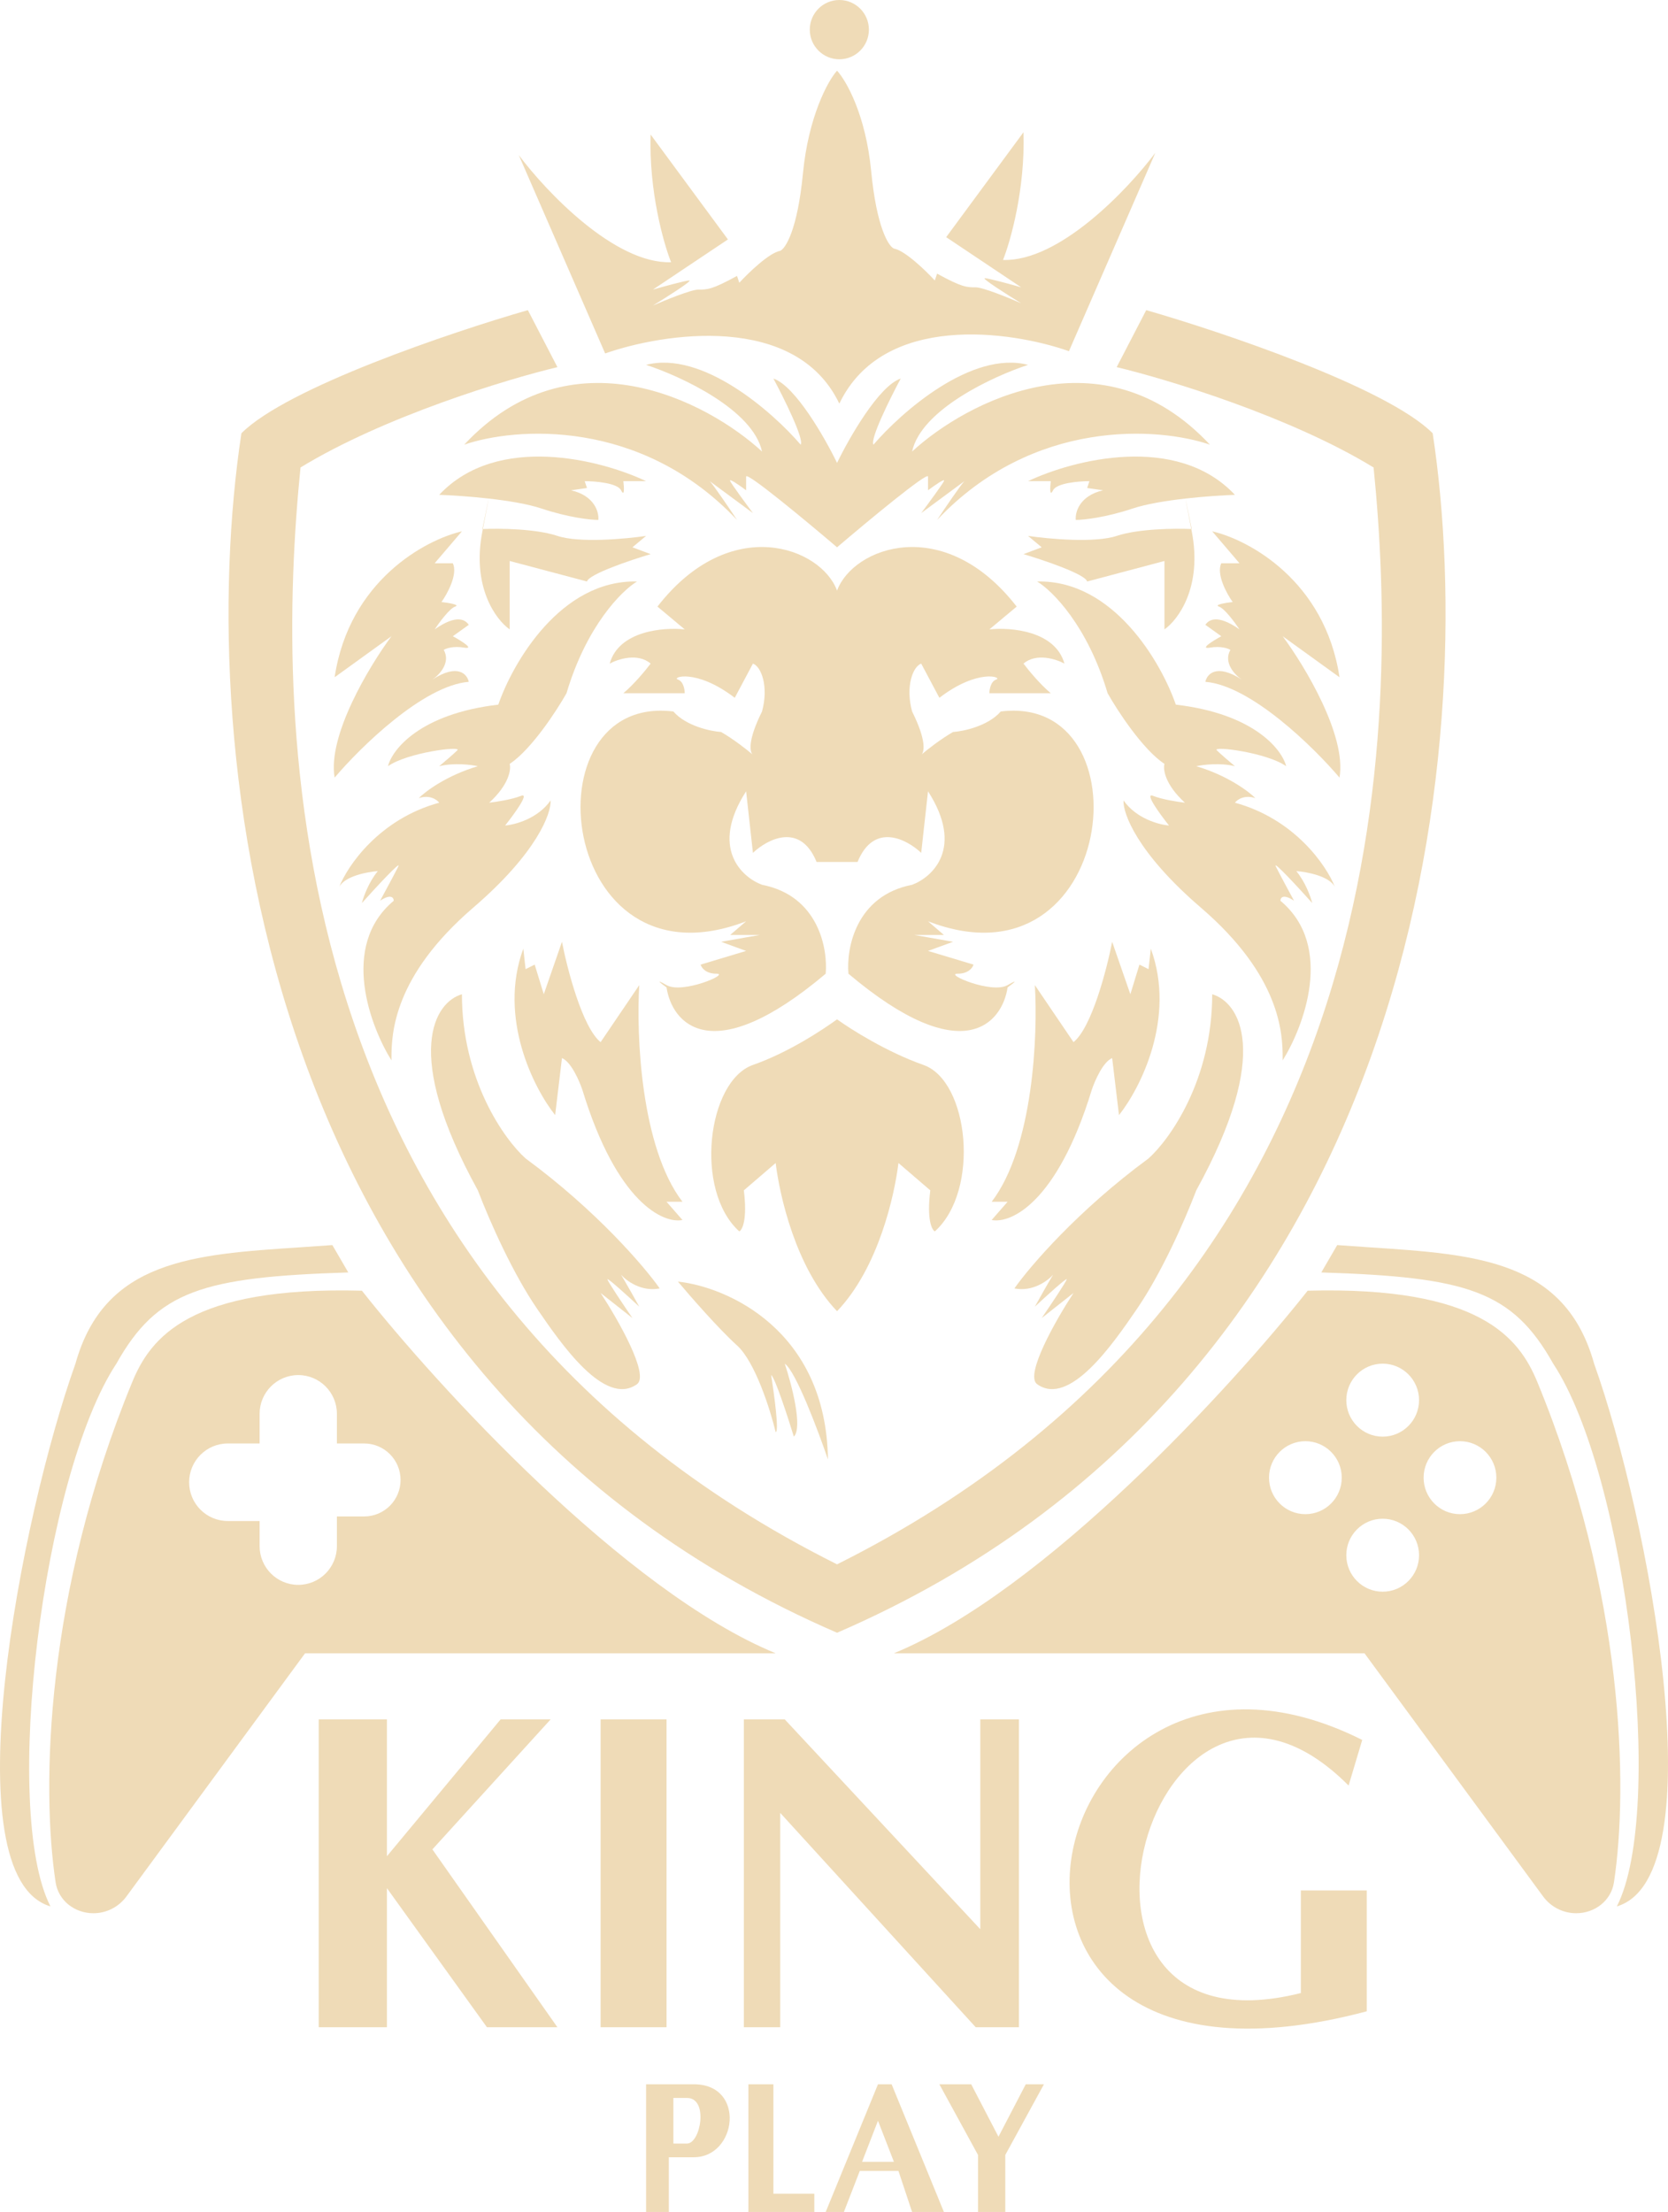 <?xml version="1.0" encoding="UTF-8"?> <svg xmlns="http://www.w3.org/2000/svg" width="258" height="342" viewBox="0 0 258 342" fill="none"> <path fill-rule="evenodd" clip-rule="evenodd" d="M210.704 269.017L208.595 276.069C178.352 245.747 157.606 319.083 201.21 308.153V292.287H211.407V310.975C141.078 329.66 160.066 243.631 210.704 269.017ZM49.298 313.442V265.844H59.847V286.998L77.43 265.844H85.166L66.88 285.94L86.221 313.442H75.32L59.847 291.935V313.442H49.298ZM103.1 265.844H92.902V313.442H103.1V265.844ZM115.056 265.844V313.442H120.682V280.299L150.924 313.442H157.606V265.844H151.627V298.282L121.386 265.844H115.056ZM99.935 322.257V342H103.452V333.539H107.32C114.001 333.539 115.408 322.257 107.32 322.257H99.935ZM115.759 342V322.257H119.627V339.18H125.957V342H115.759ZM127.715 342L135.803 322.257H137.913L146.001 342H141.078L138.968 335.654H132.99L130.528 342H127.715ZM151.276 333.186L145.298 322.257H150.221L154.44 330.365L158.661 322.257H161.473L155.495 333.186V342H151.276V333.186ZM104.155 331.423V324.371H106.265C109.641 324.371 108.375 331.423 106.265 331.423H104.155ZM135.804 327.898L133.342 334.244H138.265L135.804 327.898Z" fill="#EFDBB7"></path> <path d="M139.322 58.529C135.946 59.657 131.347 67.696 129.472 71.574C127.596 67.696 123.001 59.657 119.626 58.529C121.267 61.584 124.408 67.907 123.845 68.753C119.508 63.7 108.654 54.157 99.933 56.413C105.325 58.176 116.461 63.324 117.868 69.811C109.428 62.054 88.399 50.984 71.802 68.753C79.655 66.05 99.09 64.593 113.999 80.388C112.827 78.626 110.342 74.959 109.78 74.395L116.461 79.331C115.406 77.92 113.226 74.959 112.944 74.395C112.663 73.831 114.468 75.1 115.406 75.805V73.689C115.406 72.843 124.783 80.624 129.472 84.62C134.16 80.624 143.542 72.843 143.542 73.689V75.805C144.48 75.1 146.285 73.831 146.003 74.395C145.722 74.959 143.542 77.92 142.487 79.331L149.168 74.395C148.606 74.959 146.121 78.626 144.949 80.388C159.858 64.593 179.292 66.05 187.147 68.753C170.548 50.984 149.52 62.054 141.08 69.811C142.487 63.324 153.622 58.176 159.014 56.413C150.294 54.157 139.439 63.7 135.102 68.753C134.54 67.907 137.681 61.584 139.322 58.529Z" fill="#EFDBB7"></path> <path d="M191.014 76.51C182.012 66.92 165.93 71.104 159.014 74.395H162.532C162.414 75.335 162.321 76.933 162.882 75.805C163.445 74.677 166.869 74.395 168.51 74.395L168.158 75.452L170.618 75.805C166.962 76.651 166.281 79.213 166.399 80.388C167.571 80.388 170.97 80.036 175.191 78.626C179.41 77.215 187.499 76.628 191.014 76.51Z" fill="#EFDBB7"></path> <path d="M184.333 82.151C186.021 90.758 182.223 95.845 180.114 97.312V86.735L168.158 89.908C167.876 88.78 161.476 86.617 158.311 85.677L161.125 84.62L159.014 82.857C162.18 83.327 169.352 83.985 172.729 82.857C176.073 81.739 181.764 81.682 184.263 81.796C182.672 73.679 183.64 78.379 184.333 81.799C184.31 81.798 184.287 81.797 184.263 81.796C184.286 81.912 184.31 82.03 184.333 82.151Z" fill="#EFDBB7"></path> <path d="M191.718 87.088L187.499 82.151C193.125 83.444 204.94 89.767 207.19 104.716L198.399 98.37C201.799 102.953 208.315 113.742 207.19 120.23C203.204 115.529 193.477 105.986 186.443 105.421C186.677 104.246 188.13 102.53 192.07 105.069C191.014 104.364 189.185 102.46 190.311 100.485C189.959 100.25 188.834 99.851 187.147 100.133C185.458 100.415 187.615 99.075 188.904 98.37L186.443 96.607C186.911 95.902 188.2 94.844 191.718 97.312C191.014 96.254 189.396 94.069 188.552 93.787C187.71 93.504 189.607 93.199 190.663 93.081C189.742 91.789 188.101 88.78 188.904 87.088H191.718Z" fill="#EFDBB7"></path> <path d="M129.472 91.318C131.933 84.62 146.003 79.307 157.256 93.787L153.036 97.312C156.318 96.96 163.234 97.524 164.64 102.601C163.351 101.896 160.28 100.909 158.311 102.601C159.014 103.541 160.843 105.774 162.532 107.184H153.036C153.036 106.597 153.247 105.351 154.091 105.069C155.147 104.716 151.278 103.306 145.3 107.89L142.487 102.601C141.198 103.071 140.026 106.127 141.08 110.005C143.394 114.645 142.912 116.274 142.553 116.647C143.418 115.912 145.492 114.277 147.41 113.178C149.051 113.061 152.825 112.262 154.795 110.005C177.652 107.184 172.729 153.725 143.542 142.442L146.003 144.558H141.432L147.41 145.615L143.542 147.026L150.575 149.141C150.458 149.611 149.801 150.551 148.113 150.551C146.003 150.551 153.388 153.725 155.85 152.314C157.818 151.186 156.67 152.079 155.85 152.667C155.029 158.191 148.957 165.501 131.234 150.551C130.883 146.673 132.36 138.493 141.08 136.801C144.245 135.626 149.168 131.089 143.542 122.345L142.487 131.865C140.26 129.749 135.173 127.07 132.641 133.275H126.307C123.775 127.07 118.688 129.749 116.461 131.865L115.406 122.345C109.78 131.089 114.703 135.626 117.868 136.801C126.588 138.493 128.065 146.673 127.714 150.551C109.991 165.501 103.919 158.191 103.098 152.667C102.278 152.079 101.129 151.186 103.098 152.314C105.56 153.725 112.944 150.551 110.835 150.551C109.147 150.551 108.49 149.611 108.373 149.141L115.406 147.026L111.538 145.615L117.516 144.558H112.944L115.406 142.442C86.219 153.725 81.296 107.184 104.153 110.005C106.123 112.262 109.897 113.061 111.538 113.178C113.456 114.277 115.53 115.912 116.395 116.647C116.036 116.274 115.554 114.645 117.868 110.005C118.922 106.127 117.75 103.071 116.461 102.601L113.648 107.89C107.67 103.306 103.802 104.716 104.857 105.069C105.7 105.351 105.911 106.597 105.911 107.184H96.417C98.105 105.774 99.933 103.541 100.637 102.601C98.667 100.909 95.597 101.896 94.307 102.601C95.714 97.524 102.629 96.96 105.911 97.312L101.692 93.787C112.944 79.307 127.01 84.62 129.472 91.318Z" fill="#EFDBB7"></path> <path d="M142.834 164.654C137.208 162.679 131.582 159.131 129.472 157.603C127.362 159.131 122.087 162.679 116.461 164.654C109.428 167.123 107.318 184.046 114.351 190.393C114.82 190.158 115.617 188.559 115.054 184.046L119.977 179.816C120.563 184.634 123.001 195.963 129.472 202.733C135.942 195.963 138.384 184.634 138.97 179.816L143.894 184.046C143.331 188.559 144.128 190.158 144.597 190.393C151.63 184.046 149.867 167.123 142.834 164.654Z" fill="#EFDBB7"></path> <path d="M171.322 107.184C168.228 96.748 162.766 91.318 160.421 89.908C172.236 89.626 179.644 102.483 181.871 108.947C193.969 110.358 198.291 115.881 198.941 118.467C195.966 116.351 187.499 115.294 188.2 115.999C188.763 116.563 190.311 117.879 191.014 118.467C188.763 117.903 186.092 118.232 185.036 118.467C189.818 119.877 193.125 122.345 194.178 123.403C192.492 122.839 191.366 123.638 191.014 124.108C200.297 126.647 205.197 133.863 206.488 137.154C205.643 135.461 202.151 134.803 200.508 134.686C201.915 136.378 202.736 138.681 202.97 139.622C200.86 137.271 196.781 132.852 197.344 133.98C197.907 135.109 199.454 137.976 200.158 139.269C198.47 138.141 198.048 138.799 198.048 139.269C206.488 146.321 201.563 158.895 198.399 163.949V163.596C198.399 159.719 198.048 150.904 185.74 140.327C175.893 131.865 173.666 125.753 173.784 123.756C175.752 126.576 179.292 127.516 180.817 127.634C179.41 125.871 176.948 122.486 178.355 123.05C179.762 123.614 182.223 123.991 183.278 124.108C180.184 121.288 179.878 118.937 180.114 118.114C176.737 115.858 172.847 109.888 171.322 107.184Z" fill="#EFDBB7"></path> <path d="M178.003 146.673C181.941 157.391 176.362 168.298 173.081 172.411L172.025 163.596C170.618 164.161 169.329 167.123 168.861 168.534C163.515 186.021 156.318 189.218 153.388 188.629L155.85 185.81H153.388C159.858 177.347 160.539 159.953 160.069 152.314L166.047 161.129C168.861 158.872 171.204 149.846 172.025 145.615L174.839 153.725L176.245 149.141L177.652 149.846L178.003 146.673Z" fill="#EFDBB7"></path> <path d="M185.036 184.046C196.852 162.61 191.6 154.899 187.499 153.725C187.499 166.982 180.933 176.173 177.652 179.111C166.681 187.17 159.248 195.867 156.904 199.208C159.718 199.772 162.062 198.032 162.882 197.092C162.039 198.502 160.655 200.97 160.069 202.028C161.71 200.5 164.992 197.515 164.992 197.797C164.992 198.079 162.414 201.911 161.125 203.791L166.047 199.913C163.351 204.025 158.451 212.606 160.421 214.015C165.411 217.589 172.187 207.721 175.734 202.557L175.842 202.397C179.574 196.963 183.111 189.077 185.036 184.046Z" fill="#EFDBB7"></path> <path d="M67.933 76.51C76.936 66.92 93.018 71.104 99.933 74.395H96.417C96.534 75.335 96.628 76.933 96.065 75.805C95.503 74.677 92.08 74.395 90.439 74.395L90.791 75.452L88.329 75.805C91.986 76.651 92.666 79.213 92.549 80.388C91.377 80.388 87.978 80.036 83.758 78.626C79.538 77.215 71.45 76.628 67.933 76.51Z" fill="#EFDBB7"></path> <path d="M78.835 97.312C76.725 95.845 72.927 90.758 74.615 82.151C74.638 82.03 74.662 81.912 74.684 81.796C74.661 81.797 74.638 81.798 74.615 81.799C75.308 78.379 76.275 73.679 74.684 81.796C77.184 81.682 82.875 81.739 86.219 82.857C89.595 83.985 96.769 83.327 99.933 82.857L97.824 84.62L100.637 85.677C97.472 86.617 91.072 88.78 90.791 89.908L78.835 86.735V97.312Z" fill="#EFDBB7"></path> <path d="M67.23 87.088L71.45 82.151C65.824 83.444 54.008 89.767 51.758 104.716L60.549 98.37C57.15 102.953 50.632 113.742 51.758 120.23C55.743 115.529 65.472 105.986 72.505 105.421C72.27 104.246 70.817 102.53 66.879 105.069C67.933 104.364 69.762 102.46 68.637 100.485C68.988 100.25 70.114 99.851 71.802 100.133C73.49 100.415 71.333 99.075 70.043 98.37L72.505 96.607C72.036 95.902 70.747 94.844 67.23 97.312C67.933 96.254 69.551 94.069 70.395 93.787C71.239 93.504 69.34 93.199 68.285 93.081C69.206 91.789 70.847 88.78 70.043 87.088H67.23Z" fill="#EFDBB7"></path> <path d="M87.626 107.184C90.72 96.748 96.183 91.318 98.527 89.908C86.712 89.626 79.303 102.483 77.076 108.947C64.98 110.358 60.657 115.881 60.008 118.467C62.982 116.351 71.45 115.294 70.747 115.999C70.184 116.563 68.637 117.879 67.933 118.467C70.184 117.903 72.857 118.232 73.912 118.467C69.129 119.877 65.824 122.345 64.769 123.403C66.457 122.839 67.582 123.638 67.933 124.108C58.65 126.647 53.75 133.863 52.461 137.154C53.305 135.461 56.798 134.803 58.439 134.686C57.032 136.378 56.212 138.681 55.977 139.622C58.087 137.271 62.166 132.852 61.604 133.98C61.041 135.109 59.494 137.976 58.791 139.269C60.479 138.141 60.901 138.799 60.901 139.269C52.461 146.321 57.384 158.895 60.549 163.949V163.596C60.549 159.719 60.901 150.904 73.208 140.327C83.054 131.865 85.281 125.753 85.164 123.756C83.195 126.576 79.655 127.516 78.131 127.634C79.538 125.871 81.999 122.486 80.593 123.05C79.186 123.614 76.725 123.991 75.67 124.108C78.764 121.288 79.069 118.937 78.835 118.114C82.21 115.858 86.102 109.888 87.626 107.184Z" fill="#EFDBB7"></path> <path d="M80.945 146.673C77.006 157.391 82.586 168.298 85.868 172.411L86.922 163.596C88.329 164.161 89.618 167.123 90.087 168.534C95.432 186.021 102.629 189.218 105.56 188.629L103.098 185.81H105.56C99.09 177.347 98.41 159.953 98.879 152.314L92.9 161.129C90.087 158.872 87.743 149.846 86.922 145.615L84.109 153.725L82.703 149.141L81.296 149.846L80.945 146.673Z" fill="#EFDBB7"></path> <path d="M73.912 184.046C62.096 162.61 67.347 154.899 71.45 153.725C71.45 166.982 78.014 176.173 81.296 179.111C92.268 187.17 99.699 195.867 102.043 199.208C99.23 199.772 96.886 198.032 96.065 197.092C96.909 198.502 98.292 200.97 98.879 202.028C97.237 200.5 93.955 197.515 93.955 197.797C93.955 198.079 96.534 201.911 97.824 203.791L92.9 199.913C95.597 204.025 100.496 212.606 98.527 214.015C93.536 217.589 86.76 207.721 83.214 202.557L83.105 202.397C79.374 196.963 75.836 189.077 73.912 184.046Z" fill="#EFDBB7"></path> <path d="M128.065 225.65C127.784 205.625 112.475 198.972 104.856 198.15C106.732 200.382 111.186 205.484 113.999 208.021C116.812 210.561 119.157 218.011 119.977 221.42C120.54 221.42 119.743 215.544 119.274 212.606C119.837 212.887 121.853 219.069 122.79 222.125C124.197 220.714 122.439 214.015 121.384 210.843C123.072 211.971 126.541 221.185 128.065 225.65Z" fill="#EFDBB7"></path> <path d="M93.604 54.649L80.242 23.975C84.461 29.616 95.081 40.828 103.802 40.546C102.63 37.608 100.356 29.546 100.637 20.802L112.593 37.02L100.989 44.777C102.63 44.307 106.053 43.367 106.615 43.367C107.178 43.367 103.099 45.952 100.989 47.245C102.864 46.422 106.896 44.777 108.022 44.777C109.428 44.777 110.132 44.777 114 42.661L114.351 43.719C115.758 42.191 118.993 39.065 120.681 38.783C121.502 38.431 123.354 35.539 124.198 26.795C125.041 18.052 128.066 12.457 129.472 10.93C130.879 12.457 133.903 17.699 134.747 26.443C135.591 35.187 137.443 38.078 138.263 38.431C139.951 38.713 143.187 41.839 144.593 43.367L144.945 42.309C148.813 44.425 149.516 44.425 150.923 44.425C152.048 44.425 156.08 46.07 157.956 46.892C155.846 45.6 151.767 43.014 152.329 43.014C152.892 43.014 156.315 43.954 157.956 44.425L146.351 36.668L158.308 20.449C158.589 29.193 156.315 37.255 155.142 40.194C163.864 40.476 174.483 29.264 178.704 23.622L165.341 54.297C156.315 51.124 136.576 48.303 129.824 62.406C123.072 48.303 102.63 51.476 93.604 54.649Z" fill="#EFDBB7"></path> <path fill-rule="evenodd" clip-rule="evenodd" d="M211.958 192.861C228.381 193.944 242.106 194.85 246.571 210.841C255.01 234.463 265.56 290.171 250.087 294.755C257.665 279.946 251.643 228.117 240.242 210.841C233.912 199.559 226.879 197.443 204.373 196.738L206.835 192.507C208.566 192.637 210.276 192.751 211.958 192.861ZM249.641 291.028C251.88 276.319 251.216 246.242 237.78 213.661C234.987 206.891 228.988 198.854 202.264 199.559C190.66 214.25 161.612 246.028 138.263 255.619H211.054L238.691 293.225C239.887 294.852 241.783 295.812 243.797 295.812C246.675 295.812 249.206 293.881 249.641 291.028ZM11.671 210.841C16.137 194.85 29.862 193.945 46.285 192.861C47.966 192.751 49.676 192.637 51.408 192.507L53.87 196.738C31.364 197.443 24.331 199.559 18.002 210.841C6.6 228.117 0.227 279.946 7.804 294.755C-7.669 290.171 3.232 234.463 11.671 210.841ZM8.602 291.028C6.363 276.32 7.028 246.244 20.463 213.662C23.255 206.891 29.254 198.854 55.98 199.559C67.584 214.25 96.63 246.029 119.979 255.619H47.188L19.551 293.225C18.356 294.852 16.46 295.813 14.445 295.813C11.567 295.813 9.036 293.881 8.602 291.028ZM40.155 223.181V218.598C40.155 215.288 42.832 212.604 46.133 212.604C49.435 212.604 52.111 215.288 52.111 218.598V223.181H56.331C59.438 223.181 61.957 225.707 61.957 228.822C61.957 231.938 59.438 234.463 56.331 234.463H52.111V239.048C52.111 242.357 49.435 245.042 46.133 245.042C42.832 245.042 40.155 242.357 40.155 239.048V235.169H35.232C31.93 235.169 29.254 232.485 29.254 229.175C29.254 225.865 31.93 223.181 35.232 223.181H40.155ZM219.494 216.482C219.494 219.598 216.975 222.125 213.868 222.125C210.76 222.125 208.242 219.598 208.242 216.482C208.242 213.368 210.76 210.841 213.868 210.841C216.975 210.841 219.494 213.368 219.494 216.482ZM225.824 234.111C228.931 234.111 231.45 231.585 231.45 228.47C231.45 225.354 228.931 222.829 225.824 222.829C222.716 222.829 220.198 225.354 220.198 228.47C220.198 231.585 222.716 234.111 225.824 234.111ZM207.538 228.47C207.538 231.585 205.019 234.111 201.912 234.111C198.805 234.111 196.286 231.585 196.286 228.47C196.286 225.354 198.805 222.829 201.912 222.829C205.019 222.829 207.538 225.354 207.538 228.47ZM213.868 246.098C216.975 246.098 219.494 243.573 219.494 240.457C219.494 237.342 216.975 234.816 213.868 234.816C210.76 234.816 208.242 237.342 208.242 240.457C208.242 243.573 210.76 246.098 213.868 246.098Z" fill="#EFDBB7"></path> <path d="M172.724 56.765L177.295 47.95C189.135 51.359 214.57 59.938 221.603 66.99C228.988 115.645 219.493 213.521 129.472 252.445C39.45 213.521 29.956 115.645 37.34 66.99C44.373 59.938 69.809 51.358 81.648 47.95L86.219 56.765C78.366 58.645 59.424 64.38 46.483 72.278C42.615 110.709 41.982 198.148 129.472 241.868C216.962 198.148 216.328 110.709 212.461 72.278C199.52 64.38 180.577 58.645 172.724 56.765Z" fill="#EFDBB7"></path> <path d="M129.825 9.167C132.35 9.167 134.397 7.115 134.397 4.584C134.397 2.052 132.35 0 129.825 0C127.3 0 125.254 2.052 125.254 4.584C125.254 7.115 127.3 9.167 129.825 9.167Z" fill="#EFDBB7"></path> </svg> 